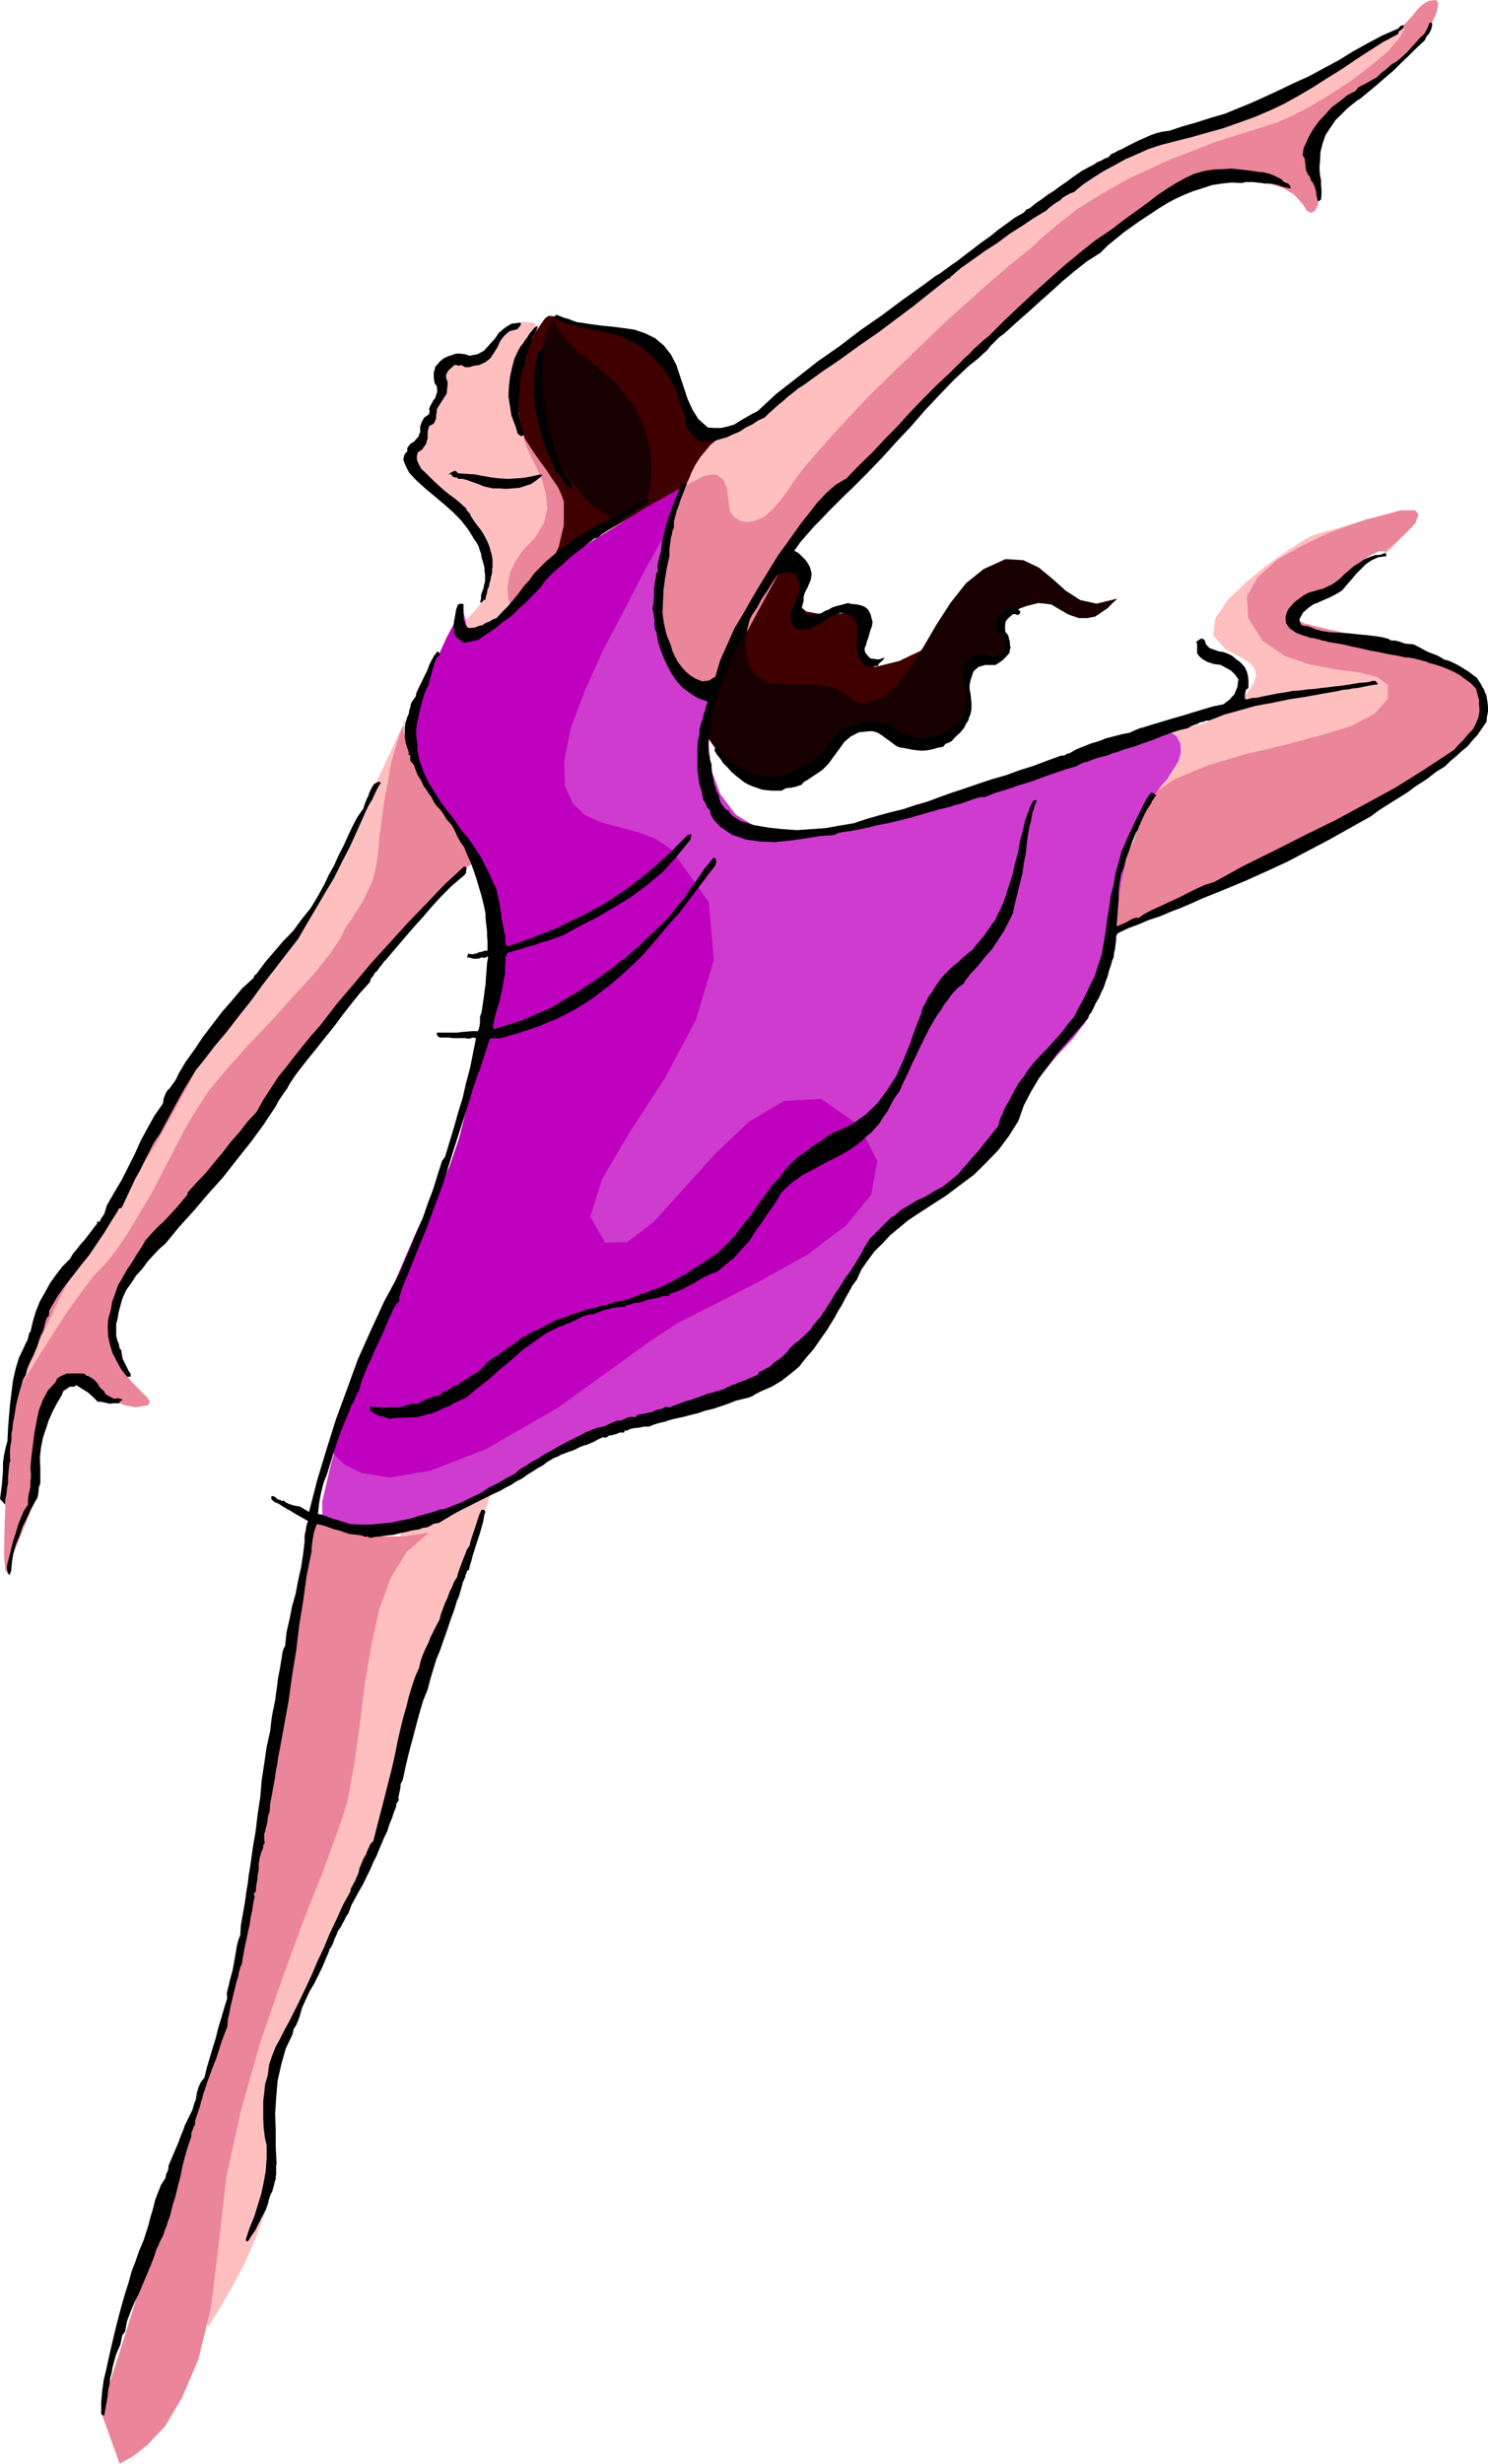 <svg xmlns="http://www.w3.org/2000/svg" width="960" height="1588.426" shape-rendering="geometricPrecision" text-rendering="geometricPrecision" image-rendering="optimizeQuality" fill-rule="evenodd" clip-rule="evenodd" viewBox="0 0 10 16.546"><path fill="#FFBFBF" d="M1.397 15.632l.02-.034.057-.09.077-.134.09-.165.08-.184.068-.188.033-.18-.006-.161-.024-.158.007-.16.027-.165.04-.147.04-.134.04-.104.03-.07.014-.024.593-1.31.717-2.2-.593.247-.074.195-.184.529-.258.76-.281.898-.265.932-.204.874-.098.713zM7.896 4.878l-.007.02-.01.063-.02.094-.027.114-.04.124-.047.13-.06.121-.067.108-.074.09-.047.097-.03.09-.013.091-.007.077.004.067.006.054.01.04.104-.044.278-.11.396-.171.455-.204.452-.235.406-.241.288-.235.124-.207v-.074l-.01-.07-.034-.064-.05-.06-.087-.06-.117-.054-.161-.057-.201-.054-.208-.053-.154-.034-.117-.027-.074-.02-.047-.027-.017-.026.01-.037.03-.044.034-.043.034-.017.03-.003.033.006.034-.003.043-.01.047-.034.06-.057.054-.07.054-.05.043-.034.04-.02.027-.013h.037l.007.003-.003.007.006.007.014-.014.023-.02.04-.047.06-.063.027-.07-.043-.031h-.1l-.128.023-.14.03-.128.034-.094.027-.033.013-.044.024-.1.063-.141.098-.144.117-.13.124-.085.127-.013.114.087.097.054.027.057.03.047.03.033.04.01.044-.017.054-.046.067-.088.087-.083.053-.074.044-.067.023-.057.014h-.05l-.034.003-.023-.003z"/><path fill="#EB8599" d="M7.618 5.652l-.05.107-.04.1-.03.09-.017.088-.014.07-.006.064v.05l.006.037.104-.044.278-.11.396-.171.455-.204.452-.235.406-.241.288-.235.124-.207v-.074l-.01-.07-.034-.064-.05-.06-.087-.06-.117-.054-.161-.057-.201-.054-.208-.053-.154-.034-.117-.027-.074-.02-.047-.027-.017-.026.01-.037.03-.044.034-.043.034-.017.03-.003.033.006.034-.003.043-.01.047-.034.06-.057.054-.07.054-.05.043-.034.04-.02.027-.013h.037l.007.003.02-.02.057-.047.067-.063.057-.06.023-.058-.023-.03h-.097l-.185.05-.043.01-.11.037-.158.06-.168.081-.167.094-.13.117-.074.13.01.145.097.154.147.1.168.057.177.034.158.02.124.033.067.05v.094l-.09.101-.162.084-.21.063-.239.064-.257.06-.248.074-.228.094-.178.12z"/><path fill="#400000" d="M3.672 2.13l-.014.014-.03.044-.043.063-.044.084-.044.09-.033.104-.017.104.014.104.023.117.034.154.033.175.037.18.027.165.03.14.017.094.01.037.948-.543v-.01l.01-.027.017-.036.026-.047.027-.05.04-.05.04-.051.05-.04-.013-.01-.026-.017-.04-.034-.044-.046-.054-.064L4.61 2.7l-.04-.094-.024-.103-.221-.212-.017-.006-.04-.01-.057-.02-.067-.017-.074-.02-.067-.02-.053-.014-.034-.003-.03-.01-.03-.01-.034-.01-.033-.01-.04-.01-.03-.007-.03-.003z"/><path fill="#FFBFBF" d="M3.116 4.18l.006-.01.027-.023.037-.04.04-.047.037-.063.027-.067.006-.08-.01-.078-.046-.094-.064-.103-.087-.111-.084-.104-.087-.097-.07-.074-.05-.053-.017-.017.06-.184.114-.262.023-.207.184-.077.114-.024.208-.198.003-.003h.017l.02-.003.027.003h.024l.02.01.01.014.003.023-.017.03-.023.05-.027.067-.027.084-.023.094-.01.11.003.121.027.13.037.118.043.084.04.057.04.043.034.034.03.047.027.063.02.098v.063l-.01.067-.02.06-.017.057-.026.044-.017.037-.017.02-.003.01-.017.017-.034.05-.053.067-.064.08-.07.077-.067.07-.067.051-.05.02h-.044l-.03.01-.024.01-.013.01-.013-.003-.004-.01-.006-.024z"/><path fill="#CE3BCE" d="M3.109 4.084l-.017.023-.033.067-.05.1-.058.125-.063.13-.054.131-.05.12-.027.104.007.104.063.134.098.161.117.178.117.18.104.185.067.177.023.161-.02.178-.03.234-.043.265-.05.278-.06.268-.061.248-.067.197-.064.135-.09.157-.12.271-.145.342-.14.382-.138.372-.1.338-.06.258.002.148.027.006.09.014h.145l.204-.017.258-.06.315-.111.369-.184.422-.262.114-.06.16-.043.185-.037.2-.034.198-.043.191-.05.161-.068.124-.083.094-.118.097-.14.094-.154.097-.151.087-.154.084-.134.077-.107.07-.067.067-.05.09-.04.094-.044.104-.047.097-.07.098-.088.087-.124.073-.154.007-.017.027-.033.037-.06.06-.07.067-.091.08-.097.09-.108.101-.107.084-.11.06-.11.037-.105.027-.097.013-.094.01-.08.01-.07.017-.054.024-.097.023-.107.02-.121.027-.127.027-.131.043-.124.054-.12.08-.101.037-.05.044-.05.037-.06.037-.058.016-.06-.003-.057-.027-.05-.053-.04-.1.033-.259.097-.375.127-.446.148-.472.134-.446.104-.381.047-.265-.024-.164-.1-.104-.138-.06-.16-.017-.161.003-.158.017-.127.02-.09.01-.03-.027-.007-.067-.027-.083-.057-.084-.104-.067-.167-.02-.238.033-.329.12-.422-.036.017-.094.054-.14.077-.165.104-.18.11-.182.12-.164.118-.13.11-.1.098-.081.087-.064.067-.05.05-.04.013-.03-.02-.03-.063z"/><path fill="#BF00BF" d="M4.62 3.256l-.037.017-.094.054-.14.077-.165.104-.18.11-.182.12-.164.118-.13.11-.1.098-.081.087-.064.067-.05.05-.04.013-.03-.02-.03-.063-.024-.114-.017.023-.033.067-.054.1-.057.125-.064.13-.053.131-.047.12-.027.104.003.138.06.15.098.161.117.171.117.168.108.17.07.165.023.157-.02.178-.03.234-.043.265-.05.278-.06.268-.061.248-.067.197-.064.135-.08.134-.097.21-.111.259-.11.288-.111.281-.094.261-.074.211-.043.141.017.027.06.057.117.057.191.03.271-.047.372-.144.483-.278.613-.442.187-.124.272-.138.305-.157.304-.17.255-.192.17-.208.041-.227-.127-.242-.251-.174-.248.014-.238.14-.228.218-.218.241-.194.215-.178.134-.147.003-.1-.174.08-.255.188-.318.234-.358.208-.392.12-.4-.033-.388-.255-.358-.107-.07-.117-.044-.128-.034-.117-.03-.11-.05-.08-.077-.054-.12-.004-.168.044-.221.094-.248.12-.268.141-.268.137-.265.131-.234.1-.201z"/><path fill="#190000" d="M3.725 2.137l-.01.014-.023.043-.027.067-.027.097-.02.114-.003.138.016.154.05.17.068.158.077.127.077.098.077.077.067.05.057.033.037.017.016.007.191-.134.004-.027.017-.064.01-.103-.004-.124-.033-.148-.07-.157-.125-.164-.18-.155-.06-.046-.048-.04-.043-.044-.03-.037-.03-.04-.017-.034-.014-.03z"/><path fill="#EB8599" d="M4.83 2.945l-.023.02-.06.07-.08.11-.08.151-.081.188-.057.221-.02.255.033.285.024.087.04.08.047.07.053.06.054.04.054.028.043.006.037-.01.044-.07.077-.14.107-.195.127-.221.134-.235.138-.217.13-.188.124-.134.178-.17.288-.269.358-.331.396-.356.385-.345.345-.291.258-.198.14-.067.074.004.094.006.104.01.11.014.104.02.094.03.074.044.057.063.03.047.03.013.024-.016.02-.04.006-.07v-.091l-.01-.107-.02-.118.017-.07.07-.087.104-.104.127-.104.131-.11.124-.104.1-.09.068-.071.02-.044.023-.04.02-.043.017-.037.007-.037.003-.024-.01-.02L9.642 0l-.044.007-.037.023-.033.03-.034.044-.037.04-.037.04-.043.037-.05.027-.128.054-.16.097-.188.114-.204.127-.215.11-.208.094-.197.05h-.168l-.13.02-.198.101-.241.147-.265.185-.271.19-.248.185-.211.15-.148.105-.137.093-.167.138-.191.16-.195.171-.197.158-.178.134-.147.087z"/><path fill="#FFBFBF" d="M4.62 3.256l.02-.013.04-.02.044-.024.05-.01h.043l.04.027.027.057.014.104.007.053.026.04.04.027.05.01.054-.01.057-.023.057-.05.057-.064.144-.204.205-.235.237-.254.262-.255.258-.248.238-.214.197-.171.138-.11.087-.081.104-.087.124-.097.16-.1.198-.111.258-.118.318-.124.396-.124.1-.043.127-.064.144-.087.144-.094.131-.1.114-.097.077-.09.037-.068-.938.506-.777.248-1.448.958-1.202.871-.248.178-.01.003-.017.017-.03.023-.03.037-.037.044-.034.053-.03.06z"/><path fill="#EB8599" d="M2.724 4.84l-.332.711-.017.03-.04.08-.06.121-.067.141-.08.147-.078.141-.073.117-.06.084-.071.074-.09.104-.101.117-.1.13-.101.118-.077.1-.057.067-.017.03-.023.037-.057.104-.084.15-.1.182-.114.187-.11.185-.105.157-.08.117-.084.108-.087.15-.09.171-.088.184-.08.168-.06.14-.04.098-.014.037-.007.043-.006.117-.014.171-.01.205-.013.21-.007.202-.003.167.01.12.218-.532v-.037l.003-.083.007-.124.016-.138.024-.14.037-.124.047-.088.063-.036.06.003.064.027.064.033.064.047.06.037.074.03.073.014.084-.014.013-.023-.02-.03-.05-.05-.057-.058-.06-.077-.05-.087-.03-.104.006-.114.044-.137.083-.15.104-.155.12-.15.111-.138.098-.11.067-.074.03-.024.66-.904.043-.057.117-.14.168-.202.201-.23.201-.235.184-.201.14-.148.081-.057-.016-.02-.034-.053-.054-.078-.06-.097-.07-.11-.067-.11-.064-.108-.047-.097-.037-.084-.023-.064-.013-.05v-.03l-.004-.023.007-.014.003-.003z"/><path fill="#FFBFBF" d="M2.73 4.838l-.04.087-.033.1-.03.107-.02.12-.024.122-.017.127-.017.124-.01.124-.016.087-.02.08-.034.074-.033.07-.04.06-.038.06-.04.058-.027.057-.073.11-.11.138-.138.15-.148.165-.154.16-.14.158-.121.144-.084.127-.07.117-.074.141-.077.148-.077.15-.084.141-.08.134-.077.114-.074.094-.084.087-.09.12-.094.131-.087.137-.08.124-.064.104-.043.07-.014.03.01-.033.03-.08.05-.124.074-.158.087-.184.108-.2.124-.208.144-.205.137-.208.13-.207.111-.201.1-.181.078-.158.06-.124.033-.08.017-.027.697-.87z"/><path fill="#400000" d="M5.276 3.772l.007-.003H5.3l.027.003.026.017.02.023.014.044v.057l-.013.084-.004.07.05.04.077.014.098.003.093-.007.08-.003.048.003.003.027-.027.04-.016.054-.01.057v.057l.01.05.02.04.033.027.054.01.16-.04.141-.067.117-.09.101-.091.074-.084.05-.053.023-.014v.044l-.003.02-.01.064-.027.087-.047.11-.083.11-.124.115-.178.097-.231.073-.251.03-.208-.003-.174-.033-.13-.05-.105-.06-.07-.051-.04-.04-.01-.014z"/><path fill="#190000" d="M5.042 4.157l-.007.017-.013.054-.01.074.003.087.02.08.05.07.088.047.14.014.138-.004.1.01.067.017.05.027.034.023.03.027.03.017.044.007.11-.034.104-.08.09-.12.094-.142.09-.154.095-.147.103-.13.118-.095.147-.067.12.007.105.05.093.077.087.078.098.063.11.024.14-.034-.033.03-.033.034-.044.03-.04.027-.053.01H7.25l-.07-.024-.074-.043-.04-.024-.044-.006-.044-.004-.04.01-.04.01-.027.01-.02.007-.007.007-.027.02-.02.02-.02.017-.017.02-.013.02v.033l.003.04.02.054-.003.004v.013l-.003.017v.023l-.01.02-.007.02-.013.017-.014.01h-.07l-.024.004-.023-.004h-.037l-.007.014-.01.023-.01.04-.016.047-.014.07-.013.091-.01.11-.007.007-.013.024-.024.033-.03.037-.04.03-.05.027-.057.007-.064-.007-.067-.027-.054-.02-.05-.023-.04-.02-.04-.02-.037-.014-.034-.01h-.033l-.054.017-.067.053-.083.07-.088.084-.093.077-.087.07-.078.044-.056.017-.064-.02-.07-.03-.08-.04-.078-.05-.077-.06-.064-.068-.05-.07-.023-.07.006-.03.03-.074.04-.111.051-.124.05-.13.054-.114.043-.094z"/><path fill="#EB8599" d="M2.09 10.198l-.023.127-.054.345-.077.49-.09.575-.1.59-.091.54-.08.425-.054.244-.067.198-.1.325-.128.402-.137.442-.14.432-.122.392-.097.302-.05.174.124.345.023-.013.067-.037.098-.077.117-.124.114-.191.11-.258.084-.345.054-.436.05-.445.1-.452.128-.45.147-.428.144-.392.134-.338.1-.275.061-.184.047-.262.037-.264.033-.268.044-.258.053-.242.077-.21.108-.175.147-.127h-.017l-.033.007-.054.006-.063.01h-.161l-.087-.01-.08-.013-.081-.024-.06-.02-.05-.02-.04-.01-.031-.013-.02-.007zm1.43-7.263l.008.043.03.067.04.08.044.094.026.098.01.1-.023.097-.06.097-.077.08-.054.078-.034.07-.013.06-.007.05.004.051.006.037.014.033.017-.013.046-.034.06-.056.074-.074.067-.1.057-.121.034-.144v-.161l-.017-.047-.023-.05-.04-.057-.037-.057-.047-.064-.04-.057-.037-.057z"/><path d="M9.625.17l-.007.028-.013.026-.02.024-.01.023-.054.05-.05.05-.054.051-.054.054-.056.047-.057.05-.057.047-.057.047-.014.006-.016.014-.047.037-.04.04-.044.043-.034.05-.033.05-.02.058-.014.057-.003.06-.003.03v.03l.003.034.007.033v.03l.003.034v.034l-.003.033-.01.007-.01.006-.01-.036-.004-.034-.01-.033-.013-.027-.01-.01-.004-.014-.006-.016-.01-.01-.014-.03-.003-.027-.003-.03-.004-.024-.013-.02.003-.02.003-.024.007-.016.027-.06.033-.058.037-.05.044-.047L8.95.72l.054-.04.05-.04.057-.03.014-.02.016-.01.02-.01.02-.01.034-.02.037-.02.03-.03.037-.028.033-.03L9.39.41l.034-.03.033-.03.03-.034.034-.037.023-.027.027-.023.017-.03.013-.03.004-.014.013-.003.007.003zM9.434.168l-.004.02L9.417.2 9.4.211l-.003.017-.1.053-.094.06-.094.061-.094.064-.097.06-.094.06-.097.057-.097.054-.1.047-.101.043-.104.037-.104.037-.107.03-.107.03L7.9.948l-.104.027-.08.027-.074.033-.078.034-.073.04-.074.04-.07.044-.07.047-.06.05-.028.01-.023.013-.024.014-.02.02-.023.013-.024.017-.023.017-.02.02-.084.05-.08.054-.084.053-.08.06-.084.054-.08.057-.081.057-.07.06-.007.01-.013.004-.114.09-.118.094-.12.09-.12.09-.128.088-.124.09-.124.084-.12.087-.038.024-.033.027-.034.026-.033.03-.034.027-.033.03-.03.027-.027.027-.044.02-.04.027-.043.02-.04.027-.047.02-.044.02-.047.013-.047.014-.037-.004-.033.004-.03-.01-.017-.02-.02-.014-.01-.02-.02-.02-.007-.017-.007-.02v-.017l-.003-.023-.003-.02-.01-.02-.007-.017-.03-.097-.04-.09-.054-.084-.064-.07-.077-.068-.083-.05-.09-.04-.091-.02-.04-.007-.037-.007-.037-.006-.037-.007-.04-.013-.034-.01-.04-.014-.034-.01-.013-.007-.01-.003-.01-.007-.003-.006.02-.017.026.01.027.01.034.01.017.007.016.006.02.007.027.003.064.01.074.01.073.007.077.01.07.01.071.024.067.033.06.05.047.06.037.071.024.074.026.077.024.074.033.073.04.064.064.057.044.003h.047l.043-.01.044-.013.037-.024.04-.023.04-.023.04-.02.127-.118.138-.107.14-.11.145-.101.14-.107.144-.1.141-.105.14-.1.027-.02.027-.02.027-.02.03-.017.027-.02.027-.02.027-.02.026-.017.057-.044.057-.043.057-.044.057-.04.054-.044.06-.043.054-.04.06-.034.017-.02.02-.007.04-.033.044-.03.04-.03.043-.027.04-.03.044-.03.04-.03.044-.03.02-.014.027-.014.023-.013.027-.013.024-.017.026-.01.024-.014.027-.01.016-.02.024-.01.023-.013.024-.01.037-.02.04-.02.04-.02.04-.017.037-.017.04-.014.04-.01.047-.006.09-.03.095-.027.093-.03.094-.027.09-.037.091-.037L8.5.65l.087-.04.104-.05.104-.047.1-.054.101-.054.097-.06.097-.054.1-.053.108-.047.013-.017zM8.63 1.223l.027.01.016.02v.013l-.03-.006-.027-.007-.026-.01-.027-.007-.03-.003h-.03l-.027-.004-.027-.003-.027-.003H8.37l-.024.006-.07-.003-.067.007-.064.01-.06.02-.064.02-.06.024-.057.026-.057.03-.06.037-.06.04-.061.04-.057.04-.057.041-.054.044-.053.043-.05.05-.09.057-.085.067-.08.067-.077.07-.08.071-.077.07-.08.07-.078.071-.033.024-.03.03-.027.027-.024.03-.03.027-.027.026-.03.024-.03.023-.104.097-.1.104-.098.104-.093.107-.098.104-.097.107-.1.104-.1.1-.054.051-.05.05-.05.05-.051.054-.05.05-.047.054-.047.054-.04.057.02.01.02.016.017.017.02.02.013.02.014.024.006.02.007.027-.003.02-.004.023-.01.024-.01.023-.01.02-.01.02-.007.024v.027l-.006.023-.007.027.01.01.003.017.007.01.017.01h.05l.023-.007.024-.007.02-.013.027-.01.023-.014.03-.01.024-.006.027-.007.026-.007.027.007h.014l.02.003.02.004.02.006.013.007.017.013.01.014.01.02.007.027.007.027-.004.026-.01.027-.006.02-.007.027-.01.027-.007.027-.01.023.003.024.014.02.023.023.024.003.026.004.02-.004.024-.01-.007.014-.013.013-.017.014-.006.016-.06.007-.03-.013-.021-.024-.017-.03-.007-.027-.01-.037.004-.036v-.037l.003-.037L5.76 4.2l-.01-.03-.024-.03-.03-.017-.05-.007-.044.017-.043.02-.04.03-.044.024-.04.016-.044.007-.047-.007-.026-.04-.007-.04.007-.04.016-.037.017-.04.017-.04.007-.04V3.91l-.014-.02-.003-.017-.014-.017-.016-.007-.027-.006-.024.003-.026.007-.024.006-.037.054-.033.054-.037.053-.03.057-.034.05-.03.057-.027.06-.023.06-.01.008.003.016-.04.07-.03.071-.034.074-.026.077-.027.077-.02.077-.017.08-.01.08-.004.024v.097l.007.027.004.024.01.026v.024l.003.027.003.023.007.03.003.024.01.026.007.027.017.03.003.024.01.027.017.023.02.024h.013l.01.02.024.023.023.013.027.017.087.027.097.017.094.01.1.007.098-.007.097-.007.094-.017.094-.016.08-.027.084-.024.084-.023.083-.02.08-.027.081-.023.08-.03.084-.03.09-.03.091-.031.09-.03.094-.027.09-.033.095-.03.09-.034.094-.034h.013l.014-.003.013-.01.017-.003.047-.027.05-.02.05-.02.05-.014.05-.02.051-.013.054-.014.053-.01.02-.01.024-.01.023-.01.027-.007.064-.02.067-.02.067-.02.07-.02.064-.02.067-.02.067-.02.07-.014.02-.016.02-.014.017-.02.017-.017.01-.026.01-.024.003-.027.004-.023-.024-.034-.027-.026-.037-.02-.03-.017-.026-.004-.024-.003-.02-.007-.02-.006-.024-.014-.016-.01-.02-.02-.01-.017v-.063l-.007-.01.013-.01.014-.01.013-.004.017.01.01.03.023.024.027.01.037.013.03.004.034.013.026.013.027.024.02.013.02.02.017.02.014.03.006.024.004.03v.054l-.017.013-.003.017-.004.02v.023l.01.004.02-.004.02-.006h.024l.047-.01.05-.01.05-.01.05-.007.05-.01.051-.003.05-.007.054-.004.04-.006.04-.004.044-.006.043-.004.04-.006.044-.007.044-.007.043-.003.02-.003.024-.007h.02l.017.023-.034.004-.033.006-.034.007-.033.007-.034.003-.033.007-.034.003-.03.007-.114.02-.11.02-.111.017-.11.023-.111.02-.107.03-.108.03-.1.04h-.02l-.02.008-.02.003-.017.01-.037.013-.03.017-.06.014-.06.02-.061.023-.06.024-.06.02-.06.023-.061.017-.057.02-.034.01-.03.013-.03.007-.03.007-.037.013-.033.014-.02.003-.017.007-.02.01-.017.01-.08.023-.078.027-.077.027-.073.027-.077.023-.077.027-.078.023-.077.03H6.59l-.027.007-.03.01-.027.01-.03.01-.03.01-.03.007-.027.01-.07.017-.071.02-.07.02-.067.02-.07.017-.071.017-.07.013-.068.017-.03.006-.03.007-.027.004-.026.006-.03.004-.027.003-.03.007-.027.013-.097.007-.098.016-.1.014-.1.01-.101-.003-.097-.014-.094-.033-.08-.054-.024-.027-.02-.023-.017-.03-.006-.03-.017-.017-.007-.017-.01-.02-.01-.013-.007-.034-.006-.03-.014-.047-.007-.047-.006-.047v-.144l.003-.047.01-.043v-.03l.007-.027.007-.027.01-.027.006-.03.01-.027.007-.027.01-.026-.033-.014-.03-.01-.03-.017-.024-.016-.054-.04-.04-.044-.033-.05-.027-.05-.027-.058-.02-.053-.017-.057-.01-.057-.01-.024-.003-.02v-.043l-.004-.02-.003-.02-.003-.02-.004-.014.004-.02.003-.017v-.02l.003-.017v-.06l.004-.02.003-.03.007-.024v-.026l.013-.017-.003-.034.006-.033.007-.034.01-.03.007-.063.013-.06.014-.058.02-.057.02-.057.02-.053.023-.054.024-.053.017-.004.016.004-.013.03-.013.037-.014.033-.013.04-.014.037-.01.037-.01.04v.04l-.01.02-.003.024-.007.023-.003.027-.003.02-.004.027v.05l-.017.074-.013.077-.01.077-.003.077-.004.074.01.074.017.073.03.074.01.037.017.037.02.037.027.036.027.03.033.027.034.02.043.017.024-.003.023-.003.02-.014.02-.01.034-.114.047-.104.047-.107.06-.1.057-.1.06-.101.06-.098.06-.097.051-.07.05-.07.05-.07.054-.068.054-.07.06-.064.064-.057.073-.043.084-.087.087-.084.084-.09.087-.088.084-.093.087-.09.09-.091.09-.084.034-.034.034-.033.033-.034.034-.03.03-.033.034-.03.033-.03.034-.027.1-.1.1-.095.101-.094.1-.09.101-.09.107-.088.104-.083.114-.077.06-.047.06-.044.06-.043.061-.044.06-.047.064-.043.064-.04.067-.037.06-.027.06-.017.06-.01.064-.003.06-.004.068.007.06.007.067.01h.02l.02.006.02.004.024.01.017.007.02.01.02.01zm-5.133.944l.004.01-.007.014-.01.01-.007.01-.053.013-.034.03-.027.034-.02.044-.023.037-.024.036-.033.027-.044.02-.033.004-.03.01h-.03l-.024-.014-.02.004-.013-.004h-.017l-.013.014-.017.013-.014.017-.01.02v.023l.01.024v.023l-.003.024-.003.033-.06.094-.007.013v.02l-.004.017v.02l-.006.017-.007.017-.013.01-.02.01-.007.02-.004.02v.044l-.006.016-.004.02-.013.017-.013.02-.03.02-.007.03.003.027.013.027.014.027.023.02.03.03.034.034.033.03.037.033.034.027.037.027.036.03.037.034.007.016.017.017.013.027.02.03.02.027.024.03.017.027.016.03.014.03.013.034.003.017.007.02.004.02.003.023v.044l-.003.02v.023l-.007.024-.004.023-.006.02-.004.024-.01.02-.003.023-.007.02-.003.024-.013.003-.007.01-.01.007h-.007l.007-.03v-.02l.007-.024.01-.023.003-.024.007-.02v-.05l-.004-.02v-.02l-.006-.027-.007-.024-.007-.023-.003-.023-.01-.027-.007-.024-.013-.023-.014-.02-.043-.07-.047-.06-.057-.058-.057-.05-.064-.054-.06-.05-.06-.054-.05-.053-.02-.037-.014-.033-.007-.02.004-.017.006-.02.017-.017v-.024l.02-.026.03-.02.01-.014.014-.013.006-.017.007-.017v-.037l.01-.03.017-.03.03-.02.007-.02-.004-.017.007-.02.01-.017.01-.02.014-.017.006-.02.007-.02v-.02l-.003-.02-.014-.02-.003-.017-.003-.017v-.036l.006-.02.004-.02.01-.01.02-.024.023-.02.027-.014.03-.01.03-.01h.03l.03.004.03.01.054-.01.044-.024.033-.037.037-.04.03-.043.04-.034.044-.027z"/><path d="M3.571 2.298l-.007.017-.006.017-.01.02-.004.02-.01.02-.003.02-.003.02v.02l-.017.034-.01.04-.007.04v.04l-.003.037-.004.04-.003.037v.057l.007.02.003.02.007.024.003.02.007.02.003.02.007.02-.013.007h-.01l-.02-.017-.004-.017-.007-.023-.006-.017-.024-.063-.01-.064-.01-.064.003-.063.007-.067.014-.064.016-.06.027-.057.013-.024.017-.02.014-.023.016-.02.014-.024.017-.02.016-.02.024-.013-.007.023-.013.027-.017.027zm.087.054l-.01.107v.11l.007.108.013.107.02.1.03.104.034.1.047.105.013.016.014.02.01.017.013.02-.006.007-.007.007-.024-.01-.013-.02-.017-.027-.013-.024-.024-.016-.01-.017-.01-.02-.006-.017-.01-.023-.007-.024-.01-.02-.01-.017-.034-.087-.023-.084-.02-.087-.01-.083-.01-.088.003-.087.01-.087.023-.084.014-.013zm-.468.834l.053.01.057.01.057.007.057.003.053-.003.054-.004.054-.01.056-.013.014.007-.037.03-.037.027-.04.013-.04.013-.047.004-.044.003-.043-.003h-.044l-.033-.007-.03-.007-.03-.013-.027-.01-.03-.01-.027-.01-.03-.007h-.024l-.013-.01h-.014l-.016-.007-.004-.013h-.02l.013-.01.017-.01.017-.004.017.017zm1.172.167l-.014.027-.026.02-.017.007-.017.007-.02.01-.01.017-.034.016-.03.02-.03.024-.03.023-.03.02-.03.024-.03.02-.027.023-.02.004-.017.013-.017.014-.017.013-.043.033-.044.034-.04.033-.04.037-.04.034-.04.037-.037.04-.03.043-.05.05-.048.05-.05.044-.047.047-.057.04-.053.044-.057.037-.057.04-.097.02-.024-.02-.023-.017-.017-.023v-.027l-.003-.02v-.02l.003-.02.003-.017.004-.02.003-.02.003-.02.007-.017.003-.013.01-.007.01-.003.02.003v.1l.007.02.007.02.017.02h.023l.024-.003.023-.01.027-.006.02-.014.027-.01.02-.013.027-.01.037-.04.04-.04.037-.044.036-.044.034-.047.037-.04.033-.047.04-.04.04-.04.048-.04.043-.037.05-.034.05-.037.05-.033.051-.03.054-.03.04-.024.047-.02.04-.023.047-.02.04-.024.04-.023.04-.024.044-.023.003.003zm4.955.376v.006l-.054.007-.044.02-.04.027-.033.033-.034.034-.03.037-.033.037-.03.036-.04.024-.038.02-.04.017-.037.017-.04.016-.033.024-.034.03-.023.043v.014l.006.017.007.01.02.006h.017l.02.007.02.007.02.01.02.003.02.007.024.003.023.004.05.003.05.003.051.004.054.006.047.004.05.006.05.007.05.013.007.007.017.004h.017l.016.003.024.007.027.01.03.003.03.003.02.01.027.014.023.013.027.014.027.01.027.01.026.013.027.017.027.007.03.013.027.013.03.017.027.017.027.017.026.02.027.02.01.017.014.02.01.02.013.02.007.02.01.023.003.02.004.024.003.03v.034l-.007.033-.003.034-.03.043-.03.044-.034.037-.033.04-.04.033-.037.034-.04.033-.034.034-.064.04-.06.047-.064.04-.063.047-.064.04-.064.04-.063.04-.06.044-.138.077-.137.077-.141.074-.14.074-.145.067-.14.063-.145.06-.144.058-.073.033-.07.03-.071.027-.07.03-.074.024-.07.03-.07.026-.071.034-.01.02v.027l-.004.027-.003.03-.007.027-.003.03-.01.023-.007.027-.013.037-.01.04-.014.037-.013.04-.017.034-.016.037-.02.033-.017.037-.007.013-.007.014-.013.013-.007.024-.07.08-.07.08-.07.08-.061.084-.06.08-.054.091-.047.09-.037.105-.063.1-.07.094-.081.084-.084.083-.094.07-.094.071-.1.064-.097.063-.06.04-.06.05-.061.051-.05.054-.054.053-.044.06-.043.061-.03.067-.03.04-.024.044-.023.04-.024.047-.027.043-.023.044-.027.043-.027.044-.043.06-.044.064-.05.057-.047.06-.057.047-.06.047-.067.04-.07.03-.034.017-.027.017-.027.01-.03.007-.053.013-.05.02-.05.017-.051.017-.054.013-.05.017-.053.013-.054.014-.03.006-.03.007-.027.007-.027.01-.03.006-.024.007-.03.01-.023.01h-.034l-.033.007-.034.003-.03.007-.01.007-.013.003h-.01l-.004.013h-.03l-.023.01-.027.007-.024.004-.01.01-.013.003-.017-.003-.01.006-.023.01-.024.014-.023.01-.024.01-.026.007-.024.01-.02.01-.02.01-.03.01-.027.01-.027.01-.023.013-.027.01-.024.014-.023.013-.023.02-.037.02-.037.024-.037.023-.033.024-.04.02-.034.023-.04.02-.034.02-.053.024-.054.027-.054.027-.05.026-.05.024-.05.027-.05.03-.05.03-.021.003-.017.004-.02.013-.023.01-.027.003-.024.01-.046.007-.04.01-.048.01-.04.01-.043.004-.04.006-.04.004-.034.006-.017-.01-.01.004-.03-.01-.027-.004-.027-.003-.027-.003-.03-.01-.027-.01-.026-.007-.027-.007-.027-.01-.027-.01-.027-.007-.026-.006-.01.02-.007.023-.007.024-.003.023-.004.02-.003.027-.003.02v.027l-.034.167-.023.168-.027.167-.02.168-.027.164-.023.167-.03.165-.03.164-.01.05-.007.05-.01.05-.007.054-.01.05-.01.057-.01.05-.004.058-.01.026-.003.024-.003.02-.004.02-.006.02-.004.02-.006.02v.04l.003.02-.01.014v.017l-.014.033-.01.037-.006.037v.04l-.007.034-.003.037-.007.036-.003.04-.014.017.007.017-.01.044-.007.05-.01.043-.007.05-.01.044-.01.05-.01.044-.01.05-.003.02-.004.02-.003.02-.003.02-.01.017-.004.02-.006.02-.004.024-.013.04-.01.044-.01.04-.01.043-.01.04-.007.044-.01.04-.003.047-.02.05-.02.054-.017.054-.017.053-.02.05-.02.054-.02.054-.017.053-.01.027-.007.03-.01.03-.007.03-.01.028-.01.03-.01.03-.003.03-.01.02-.007.02-.007.017v.023l-.023.067-.02.067-.017.067-.013.067-.017.064-.017.07-.02.064-.017.07-.013.034-.01.033-.013.03-.01.034-.017.03-.014.034-.016.033-.01.034-.024.063-.027.064-.027.064-.026.063-.03.06-.027.064-.024.064-.013.07-.02.027-.007.037-.007.03-.016.034-.014.036-.01.037-.01.037-.007.04-.01.037-.003.037-.01.04-.003.04-.024.134-.02-.01v-.08l.007-.077.01-.074.017-.07.016-.074.017-.074.017-.073.017-.07.02-.078.02-.073.02-.07.023-.071.02-.074.027-.07.024-.07.03-.07.017-.054.016-.05.014-.054.016-.054.014-.057.02-.053.02-.05.03-.047.004-.024.01-.02.006-.02v-.017l.017-.04.017-.04.017-.04.016-.037.014-.04.016-.037.014-.04.017-.034.016-.034.017-.033.01-.037.014-.037.006-.04.01-.037.017-.037.024-.03.016-.067.02-.067.02-.067.02-.064.017-.07.02-.064.02-.07.02-.064-.003-.033.007-.03.007-.027.006-.027.01-.037.01-.037.007-.04.007-.037.007-.04.006-.04.01-.04.014-.037.003-.06.01-.057.01-.057.01-.057.007-.057.01-.057.007-.06.01-.057.016-.118.02-.117.014-.117.017-.11.01-.118.017-.11.016-.111.024-.107.006-.057.007-.05.01-.05.01-.048.007-.053.007-.05.006-.05.01-.05.004-.021.003-.02.003-.02.004-.02.003-.024.004-.02.006-.02.01-.017.01-.094.02-.087.017-.087.024-.084.016-.087.02-.087.014-.09.01-.087v-.037l.007-.034.006-.036.01-.03-.03-.017-.03-.017-.03-.017-.027-.017-.03-.016-.027-.017-.027-.017-.026-.01-.02-.02v-.017l.013-.003.017.01.013.013.02.004.003.006h.01l.007-.003.01.01.027.014.034.01.016.003.02.003.064.037.054-.211.063-.208.064-.204.074-.201.073-.201.087-.194.09-.195.101-.187.04-.094.04-.094.038-.094.04-.09.033-.097.037-.097.03-.098.03-.093.02-.027.03-.1.03-.098.028-.1.03-.097.023-.101.027-.1.02-.101.02-.1-.023-.004-.017.007h-.017l-.016-.003h-.084l-.024-.004h-.063l-.017-.013-.003-.02h.137l.03-.004.037-.003.034-.003h.04l.01-.034.003-.03v-.034l.01-.026.007-.047.007-.047.006-.047.007-.047.003-.05.004-.047.003-.047.007-.04-.004-.007-.013.01H3.25l-.017-.003-.007.007-.023.003h-.02l-.024-.007-.02-.003.007-.024.03.004.03-.007.013-.007.02-.003.017-.007h.02v-.067l-.003-.033v-.03l-.003-.03-.004-.03-.003-.03v-.031l-.013-.06-.014-.057-.017-.057-.016-.054-.02-.06-.02-.054-.024-.053-.02-.05-.02-.027-.014-.024-.013-.023-.01-.024-.013-.027-.014-.023-.017-.02-.016-.017-.02-.033-.02-.03-.027-.027-.017-.024-.01-.02-.01-.02-.014-.017-.01-.016-.013-.02-.013-.017-.01-.02-.007-.017-.024-.037-.013-.033-.013-.037-.024-.027v-.037l-.01-.003-.003-.004V5.06h.006l-.01-.027-.006-.02-.007-.02-.003-.02-.004-.024v-.063l.004-.027.006-.02.007-.024.01-.02.003-.023.007-.02.003-.02.007-.017.014-.02.013-.017.003-.02.007-.017.017-.037.017-.033.016-.034.017-.033.013-.037.017-.034.017-.03.023-.03.017.02-.023.03-.017.037-.01.033-.01.04-.01.034-.01.037-.017.034-.013.033-.01.037-.01.037-.01.04-.007.04-.01.037-.004.04v.04l.007.044.003.02-.003.03.017.077.027.074.03.067.043.067.04.064.047.063.047.06.047.07.037.041.034.047.03.047.033.05.024.05.026.05.024.054.027.057.006.034.01.04.007.04.007.04.003.04.01.044.007.04.01.044-.003.013.003.017v.013l.013.017.165-.057.167-.067.16-.077.162-.087.15-.1.144-.111.134-.12.128-.128.027-.007-.007.037-.09.11-.094.105-.104.087-.107.08-.114.07-.114.067-.118.06-.117.064-.05.017-.044.017-.05.013-.043.017-.047.013-.047.014-.047.013-.044.014-.013.03v.037l-.003.016v.057l-.01.044-.007.047-.01.047-.01.047-.014.043-.013.044-.01.043-.007.044.004.013.097-.03.097-.03.09-.04.094-.04.084-.05.087-.051.084-.054.083-.057.044-.033.044-.03.043-.037.047-.034.04-.036.044-.037.04-.04.04-.037.06-.057.057-.057.05-.064.051-.06.044-.067.05-.067.047-.07.053-.064.01-.01.01.003.007.02-.007.03-.06.077-.057.077-.06.078-.06.08-.067.074-.064.077-.067.077-.067.077-.104.097-.104.09-.11.084-.114.074-.124.064-.128.053-.13.044-.13.037h-.068l-.017.05-.016.05-.017.05-.014.05-.02.047-.016.05-.017.048-.014.05-.046.144-.047.147-.047.148-.047.15-.054.144-.053.145-.06.144-.058.147-.01.023-.01.024-.01.023-.01.027-.01.024-.007.026-.01.027v.03l-.02.017-.013.024-.013.023-.01.027-.014.023-.01.027-.01.024-.01.026-.024.05-.023.05-.023.048-.02.05-.024.047-.02.05-.02.05-.014.057-.02.034-.016.04-.02.037-.014.04-.017.037-.016.04-.017.04-.014.04-.023.064-.02.064-.02.063-.02.067-.024.06-.017.068-.013.07-.007.07.024.004.03.01.023.01.03.01.027.007.027.01.027.007.03.01.067.003h.07l.067-.007.07-.006.064-.014.064-.013.064-.02.063-.017.024-.007.023-.007.024-.01.03-.003.06-.023.06-.024.06-.03.064-.03.057-.037.06-.03.058-.034.057-.03.033-.03.04-.023.04-.027.04-.02.04-.027.044-.024.04-.023.044-.024.03-.016.034-.017.033-.017.034-.017.03-.016.037-.014.033-.013.04-.007.03-.013.03-.014.031-.013.034-.003.02-.01.023-.01.024-.004.023.004.013-.014.02-.007.02-.003.02-.003.017-.004.02-.003.02-.01.02-.007.018-.003.02-.007.016-.01.027.004.034-.014.037-.013.036-.014.04-.01.034-.013.037-.013.037-.014.04-.01.017-.007.02-.003.017-.007.02-.006.016-.01.02-.007.017-.01.02-.004.017-.01.02-.006.017-.007.02-.007.017-.01.02-.006.02-.01.02-.007.01-.02.024-.01.023-.014.024-.01.026-.027.034-.023.03-.023.027-.027.017-.024.02-.02.02-.017.023-.016.02-.02.02-.017.02-.02.02-.02.014-.024.017-.02.016-.02.02-.02.014-.024.017-.023.013-.023.017-.024.033-.057.034-.05.033-.054.037-.05.034-.054.033-.053.03-.057.034-.054.147-.147h.01l.05-.044.054-.033.057-.034.06-.027L6.278 8l.057-.03.05-.04.054-.044.033-.04.034-.037.033-.04.037-.04.034-.044.033-.04.034-.044.033-.04.01-.043.02-.044.017-.04.024-.04.02-.04.02-.037.023-.04.027-.037h.003l.037-.057.04-.05.044-.048.047-.046.043-.05.047-.051.04-.054.044-.053.037-.07.037-.068.033-.07.034-.067.023-.074.024-.07.013-.077.013-.077.01-.08.014-.08.01-.078.02-.077.013-.077.02-.074.02-.073.03-.067.018-.044.02-.04.02-.044.02-.04.02-.04.02-.04.02-.04.03-.04.017.003.02.016-.01.007-.01.017-.01.013-.007.017-.013.02-.013.02-.014.024-.01.023-.01.02-.01.024-.01.02-.007.023-.013.02-.01.024-.02.05-.017.05-.02.05-.014.057-.02.05-.01.058-.006.053v.057l-.014.181.034-.013.037-.017.016-.01.02-.01.02-.007h.024l.017-.013.013-.01.057-.03.06-.027.057-.027.06-.027.058-.03.06-.03.06-.027.064-.02.2-.11.205-.101.205-.104.204-.1.2-.108.202-.11.198-.124.197-.13.03-.034.034-.034.03-.037.033-.033.02-.04.017-.04.007-.044-.003-.044V4.7l-.007-.023-.007-.027-.006-.024-.034-.036-.037-.027-.04-.03-.037-.02-.043-.02-.044-.017-.043-.014-.04-.01-.02-.01-.018-.003-.02-.007-.016-.003-.024-.007-.02-.003-.02-.004h-.02l-.06-.013-.06-.01-.061-.013-.057-.01-.06-.014-.06-.013-.06-.014-.058-.01-.02-.003-.02-.003-.02-.007-.02-.003-.02-.007-.02-.004-.02-.006H8.81l-.027-.01-.024-.007-.026-.01-.02-.007-.024-.016-.02-.014-.017-.02-.01-.02-.003-.034.007-.03.013-.027.02-.023.02-.023.027-.02.027-.02.023-.014.027-.013.03-.007.03-.01.03-.007.027-.013.03-.014.024-.016.027-.02.03-.03.033-.028.034-.03.033-.02.034-.023.037-.017.037-.013.043-.004.01-.006.014-.004h.006z"/><path d="M6.858 4.107l-.007.017-.013.007-.014-.007h-.03l-.01.007-.02.023-.007.027-.003.03.003.034.01.01.01.016.004.02.006.02v.017l.004.02-.004.017-.003.02-.024.027-.02.02-.023.017-.027.017h-.07l-.02.006-.024.007-.02.017-.017.017-.01.026-.013.03v.06l.007.034.003.03.003.034v.033l-.006.034-.01.023-.007.024-.014.02-.01.023-.016.02-.017.02-.02.017-.017.017-.017.02-.02.01-.02.007-.017.02-.037.007-.033.01-.037.007-.033.003-.034-.003-.033-.004-.034-.007-.03-.006h-.013l-.027-.01-.024-.017-.026-.02-.024-.017-.027-.02-.027-.017-.03-.01h-.03l-.067.007-.053.027-.044.037-.033.046-.037.05-.037.051-.044.044-.05.033-.02.013-.024.017-.026.014-.017.02-.037.013-.033.007-.034.003-.03.017h-.067l-.034-.003-.03-.004-.03-.01-.03-.01-.03-.013-.027-.014-.03-.023-.03-.024-.03-.026-.024-.027-.03-.03-.02-.03-.024-.03-.016-.027.003-.01.01-.007.017.006.017.02.01.02.023.014v.013l.027.017.027.017.03.017.03.016.03.014.03.017.034.01.033.01.05.006h.05l.048-.013.05-.017.043-.027.047-.023.044-.03.043-.027.027-.03.027-.027.024-.037.03-.03.03-.033.03-.027.037-.02.043-.01.017-.007.024-.007.023-.01h.027l.023-.003h.024l.023.007.024.013h.033l.03.02.03.024.034.016.037.02.033.007.037.01h.08l.034-.013.034-.01.033-.017.034-.013.026-.024.027-.023.02-.027.024-.027.016-.054.004-.057-.007-.06-.01-.06-.007-.06.01-.047.03-.044.068-.03h.033l.037.013.033.004.037-.01.02-.02.014-.027.003-.027-.003-.027-.014-.027-.02-.013-.016-.017-.007-.017-.004-.03.004-.023.007-.024.016-.023.03-.02.037-.014.017-.01.017.004.017.006zM2.56 5.256l-.017.027-.014.027-.013.027-.013.03-.017.027-.014.026-.013.027-.013.03-.047.104-.047.104-.054.104-.053.107-.06.1-.061.104-.06.101-.06.104-.081.104-.08.104-.08.103-.078.108-.08.1-.08.104-.084.1-.08.104-.044.054-.037.06-.037.06-.034.06-.033.061-.034.064-.033.06-.034.064-.04.057-.03.06-.033.064-.03.063-.034.06-.03.064-.03.064-.03.064-.02.006-.007.017-.047.074L.7 8.28l-.05.074-.05.074-.054.067-.054.07-.053.067-.05.07-.02.034-.02.034-.017.03-.004.037-.013.013-.007.02-.006.02-.004.02-.01.034-.017.03-.01.033-.01.034-.013.03-.014.034-.016.03-.014.03-.013.03-.007.037-.02.033-.01.037-.01.034-.01.037-.01.036-.007.037-.006.037-.007.04-.007.034-.003.037-.007.036v.04l-.007.04-.003.036v.034l.003.037-.006.003-.004.034-.003.036-.003.034v.037l-.007.033-.003.037-.007.034-.003.04-.017-.02L0 10.067l.007-.05.006-.05.004-.047.003-.047v-.05l.007-.05.01-.048.013-.047.004-.083.006-.08.007-.081.01-.08.01-.081.017-.077.023-.077.034-.07.01-.024.013-.023.007-.027.007-.027h.006l.017-.074.02-.067.027-.067.034-.06.033-.06.04-.057.044-.057.05-.05.02-.034.027-.033.027-.034.027-.03.023-.03.023-.03.02-.027.02-.024H.65l.007-.013.01.007.016-.03.017-.024.01-.03.007-.027.05-.087.05-.084.044-.087.044-.087.04-.09.047-.087.047-.084.056-.08.004-.03.01-.028.013-.026.02-.02.017-.024.017-.023.013-.024.01-.023.05-.084.058-.08.056-.084.064-.084.064-.084.07-.08.067-.08.077-.07.004-.014.016-.014.057-.077.06-.07.06-.07.068-.07.057-.078.06-.074.05-.083.044-.08.03-.064.034-.06.03-.068.033-.063.03-.067.03-.064.034-.064.04-.057.007-.023.007-.02.01-.024.01-.02.006-.02.01-.02.01-.02.014-.02.01-.003.01-.007.01-.003zm4.408.118l-.013.033-.01.034-.007.016-.003.02-.004.02-.003.02-.01.034-.007.037-.01.07-.007.07-.013.068-.01.07-.017.067L6.838 6l-.017.067-.014.067-.03.06-.033.064-.04.06-.04.06-.048.054-.046.057-.05.054-.04.053v.007l-.038.027-.027.027-.026.03-.02.03-.024.03-.02.034-.024.033-.023.037-.033.057-.03.06-.03.06-.028.06-.03.061-.026.06-.03.06-.027.061-.02.027-.02.03-.02.037-.02.04-.028.037-.023.04-.03.034-.03.033-.034.027-.03.03-.074.054-.08.046-.08.04-.081.044-.084.044-.073.053-.064.06-.05.084-.044.06-.04.061-.044.06-.04.064-.05.054-.05.057-.057.046-.06.05-.044.014-.04.02-.037.02-.037.024-.04.02-.037.02-.044.017-.04.013v.014h-.037l-.016.003-.014.007-.017.003-.016.003-.02.004-.017.003-.027.007-.023.01-.024.006h-.023l-.02.007-.017.007H4.21l-.01.013h-.03l-.03.004-.027.003-.027.01-.027.003-.023.01-.027.01-.023.01H3.96l-.024.007-.02.007-.02.01-.02.01-.02.01-.017.007-.013.01h-.017l-.013.01-.02.007-.02.006-.088.044-.08.057-.08.057-.07.063-.078.064-.074.067-.077.06-.077.064-.03.013-.03.014-.027.013-.027.017-.03.01-.027.013-.033.014-.03.013-.024.003-.02.007-.027.007-.026.007h-.007l-.154.006-.02.007-.014-.007-.033-.01-.03-.006-.03-.017-.027-.017v-.03l.02.003.023.004h.027l.03.003.027-.003h.074l.027-.007.03-.01.027-.007.033.003.02-.013.02-.01.024-.01.023-.01.03-.01.037-.007.02-.023.024-.007.016-.01.017-.013.017-.014h.027l.013-.017.017-.01.017-.01.02-.013.027-.017.03-.017.023-.02.024-.02.02-.027.026-.02.024-.016.03-.017.024-.02.026-.017.027-.02.027-.017.017-.013.02-.014.017-.016.026-.007.017-.017.02-.01.02-.01.024-.007.02-.013.02-.01.02-.01.02-.01.017-.01.017-.007.016-.01.017-.003.03-.01.03-.01.014-.01.02-.004.017-.007.02-.003.02-.01.02-.007.023-.006.024-.004.023-.006.024-.007.023-.007.027-.003.02-.01.024-.007.023-.007.03-.003.024-.007.026-.006.024-.01.027-.01.013-.004.01-.007.01-.006.017.003.02-.01.024-.01.023-.01.027-.007.05-.023.05-.024.05-.03.05-.027.048-.033.05-.03.05-.034.05-.033.064-.06.057-.06.05-.068.054-.063.047-.07.05-.068.05-.07.057-.06.034-.05.04-.041.043-.04.05-.034.048-.037.047-.03.043-.03.047-.03.11-.047v-.007h.014l.094-.067.08-.077.067-.09.06-.094.047-.104.044-.107.037-.107.04-.1.01-.04.02-.034.017-.037.023-.03.02-.034.02-.03.024-.033.027-.03.02-.02.02-.02.023-.02.024-.018.023-.023.024-.02.023-.02.027-.02.02-.027.02-.024.02-.023.02-.024.017-.026.02-.027.017-.027.02-.023.007-.02.01-.02.01-.02.01-.018.007-.02.01-.02.006-.02.007-.017.024-.077.023-.07.017-.077.02-.07.013-.077.02-.074.017-.074.027-.07.007-.02.01-.02.01-.017z"/><path d="M3.132 5.863l-.013.016-.017.014-.07.06-.067.067-.064.07-.06.07-.064.071-.06.07-.06.07-.06.071-.017.017-.014.02-.017.02-.016.024-.014.01-.01.02-.017.02-.006.023-.064.07-.06.074-.06.077-.057.077-.06.074-.061.077-.06.074-.06.077-.02.027-.02.03-.018.027-.016.03-.02.027-.02.03-.02.03-.017.033-.08.121-.088.12-.094.118-.094.12-.1.111-.097.114-.097.107-.09.11-.044.038-.04.043-.04.044-.034.047-.04.043-.03.047-.034.047-.024.05-.01.03-.01.037-.01.037-.006.04-.01.037v.08l.01.04.006.01.004.018.003.016.013.017v.013l.004.02.003.02.01.02.01.02.01.02.01.021.014.02v.02H.854l-.04-.05-.027-.05-.03-.057-.017-.054-.013-.06-.003-.057.003-.06.017-.057.01-.06.02-.054.02-.057.03-.05.03-.054.034-.05.03-.05.033-.05.03-.051.04-.044.041-.043.044-.04.04-.044.04-.043.037-.044.037-.044V8.01l.06-.067.064-.067.057-.07.056-.067.054-.07.06-.068.054-.07.06-.064.044-.08.05-.077.05-.077.057-.07.054-.07.057-.071.057-.07.057-.064.114-.148.117-.137.117-.14.12-.131.121-.134.124-.128.124-.13.13-.12.014.002.004.014-.004.013zM.57 9.226l.003.007.01.007h.01l.007.006.013.007.02.013.024.027.016.027.027.023.007.017.02.014.02.01.02.01.03-.004.027.01-.007.007-.006.003-.01.004.003.01H.767l-.03.003-.033-.007-.024-.006H.657L.623 9.38l-.03-.027-.02-.013-.017-.01-.02-.013-.017-.01-.013-.004-.003.01H.469l-.02.014-.024.016-.01.027-.03.05-.03.057-.027.06-.02.061-.02.06-.013.067-.007.067.003.07v.101l-.01.027-.003.037-.007.033-.016.027-.03.054-.027.06-.027.054-.02.06-.024.057-.017.06-.01.06-.006.07v-.012l-.01.03-.014-.02-.003-.016v-.024l.003-.02.014-.053.013-.054.013-.05.017-.05.014-.05.02-.051.02-.047.027-.04v-.03l.003-.03.007-.03.006-.03v-.03l.004-.031v-.03l-.004-.03.007-.08.01-.078.01-.08.014-.077.016-.077.027-.07.034-.064.05-.054.013-.027.02-.013.02-.01.027-.01h.084zm2.693.928l-.007.014-.003.016-.003.02-.004.02-.01.034-.01.037-.01.03-.01.03-.01.03-.01.034-.01.03-.007.03-.01.03-.007.034-.013.006-.003.014-.007.013-.003.017-.014.03-.01.037-.01.034-.01.033-.01.02-.007.024-.006.02-.007.023-.024.064-.023.07-.023.064-.024.07-.027.064-.02.067-.02.067-.017.067-.03.073-.023.078-.02.073-.02.077-.02.074-.02.077-.017.074-.017.08-.014.027-.003.033-.007.03-.006.03.003.014-.007.014-.01.013v.017l-.016.04-.014.043-.017.04-.013.044-.02.04-.017.04-.017.04-.016.041-.024.047-.02.047-.023.047-.024.05-.027.047-.026.047-.027.05-.02.054-.014.02-.013.027-.013.023-.014.027-.017.023-.01.027-.013.027-.01.03-.007.013-.007.014-.01.01-.003.016-.023.054-.024.057-.027.054-.026.053-.03.05-.027.058-.024.053-.017.06-.01.027-.013.03-.017.027-.007.034-.046.097-.03.107-.024.107-.01.114-.007.11.004.115v.11l.006.11-.003.01v.058l-.003.016v.02l-.007.017-.003.017-.007.024-.007.026-.01.017-.007.02-.006.02-.004.02-.006.017-.007.02-.01.02-.01.02-.014.024-.01.023-.013.024-.01.023-.013.02-.014.02-.013.02-.014.024h-.013l-.003-.013.026-.078.03-.073.024-.077.023-.074.017-.08.014-.077.006-.084v-.087l-.013-.06-.007-.06-.003-.061v-.118l.007-.057.006-.057.017-.057.01-.074.02-.06.024-.06.03-.054.03-.06.03-.054.03-.06.03-.06.047-.098.044-.094.04-.094.044-.093.04-.097.043-.09.044-.098.05-.09.003-.02.01-.017.01-.02.01-.017.007-.02.01-.02.007-.02.003-.02.01-.024.01-.024.01-.023.014-.023.01-.027.01-.02.01-.024.02-.02.02-.08.02-.077.02-.077.02-.077.02-.08.02-.078.018-.077.016-.077.014-.07.016-.067.017-.07.02-.068.017-.07.02-.067.024-.07.026-.06.01-.044.014-.04.017-.04.02-.04.016-.041.02-.04.02-.04.02-.037.01-.04.014-.037.014-.037.016-.034.014-.04.017-.033.013-.034.02-.03.007-.03.01-.027.01-.027.01-.027.01-.026.01-.024.01-.027.017-.023.006-.03.01-.03.01-.03.01-.03.01-.03.01-.031.01-.03.014-.03h.017z"/></svg>